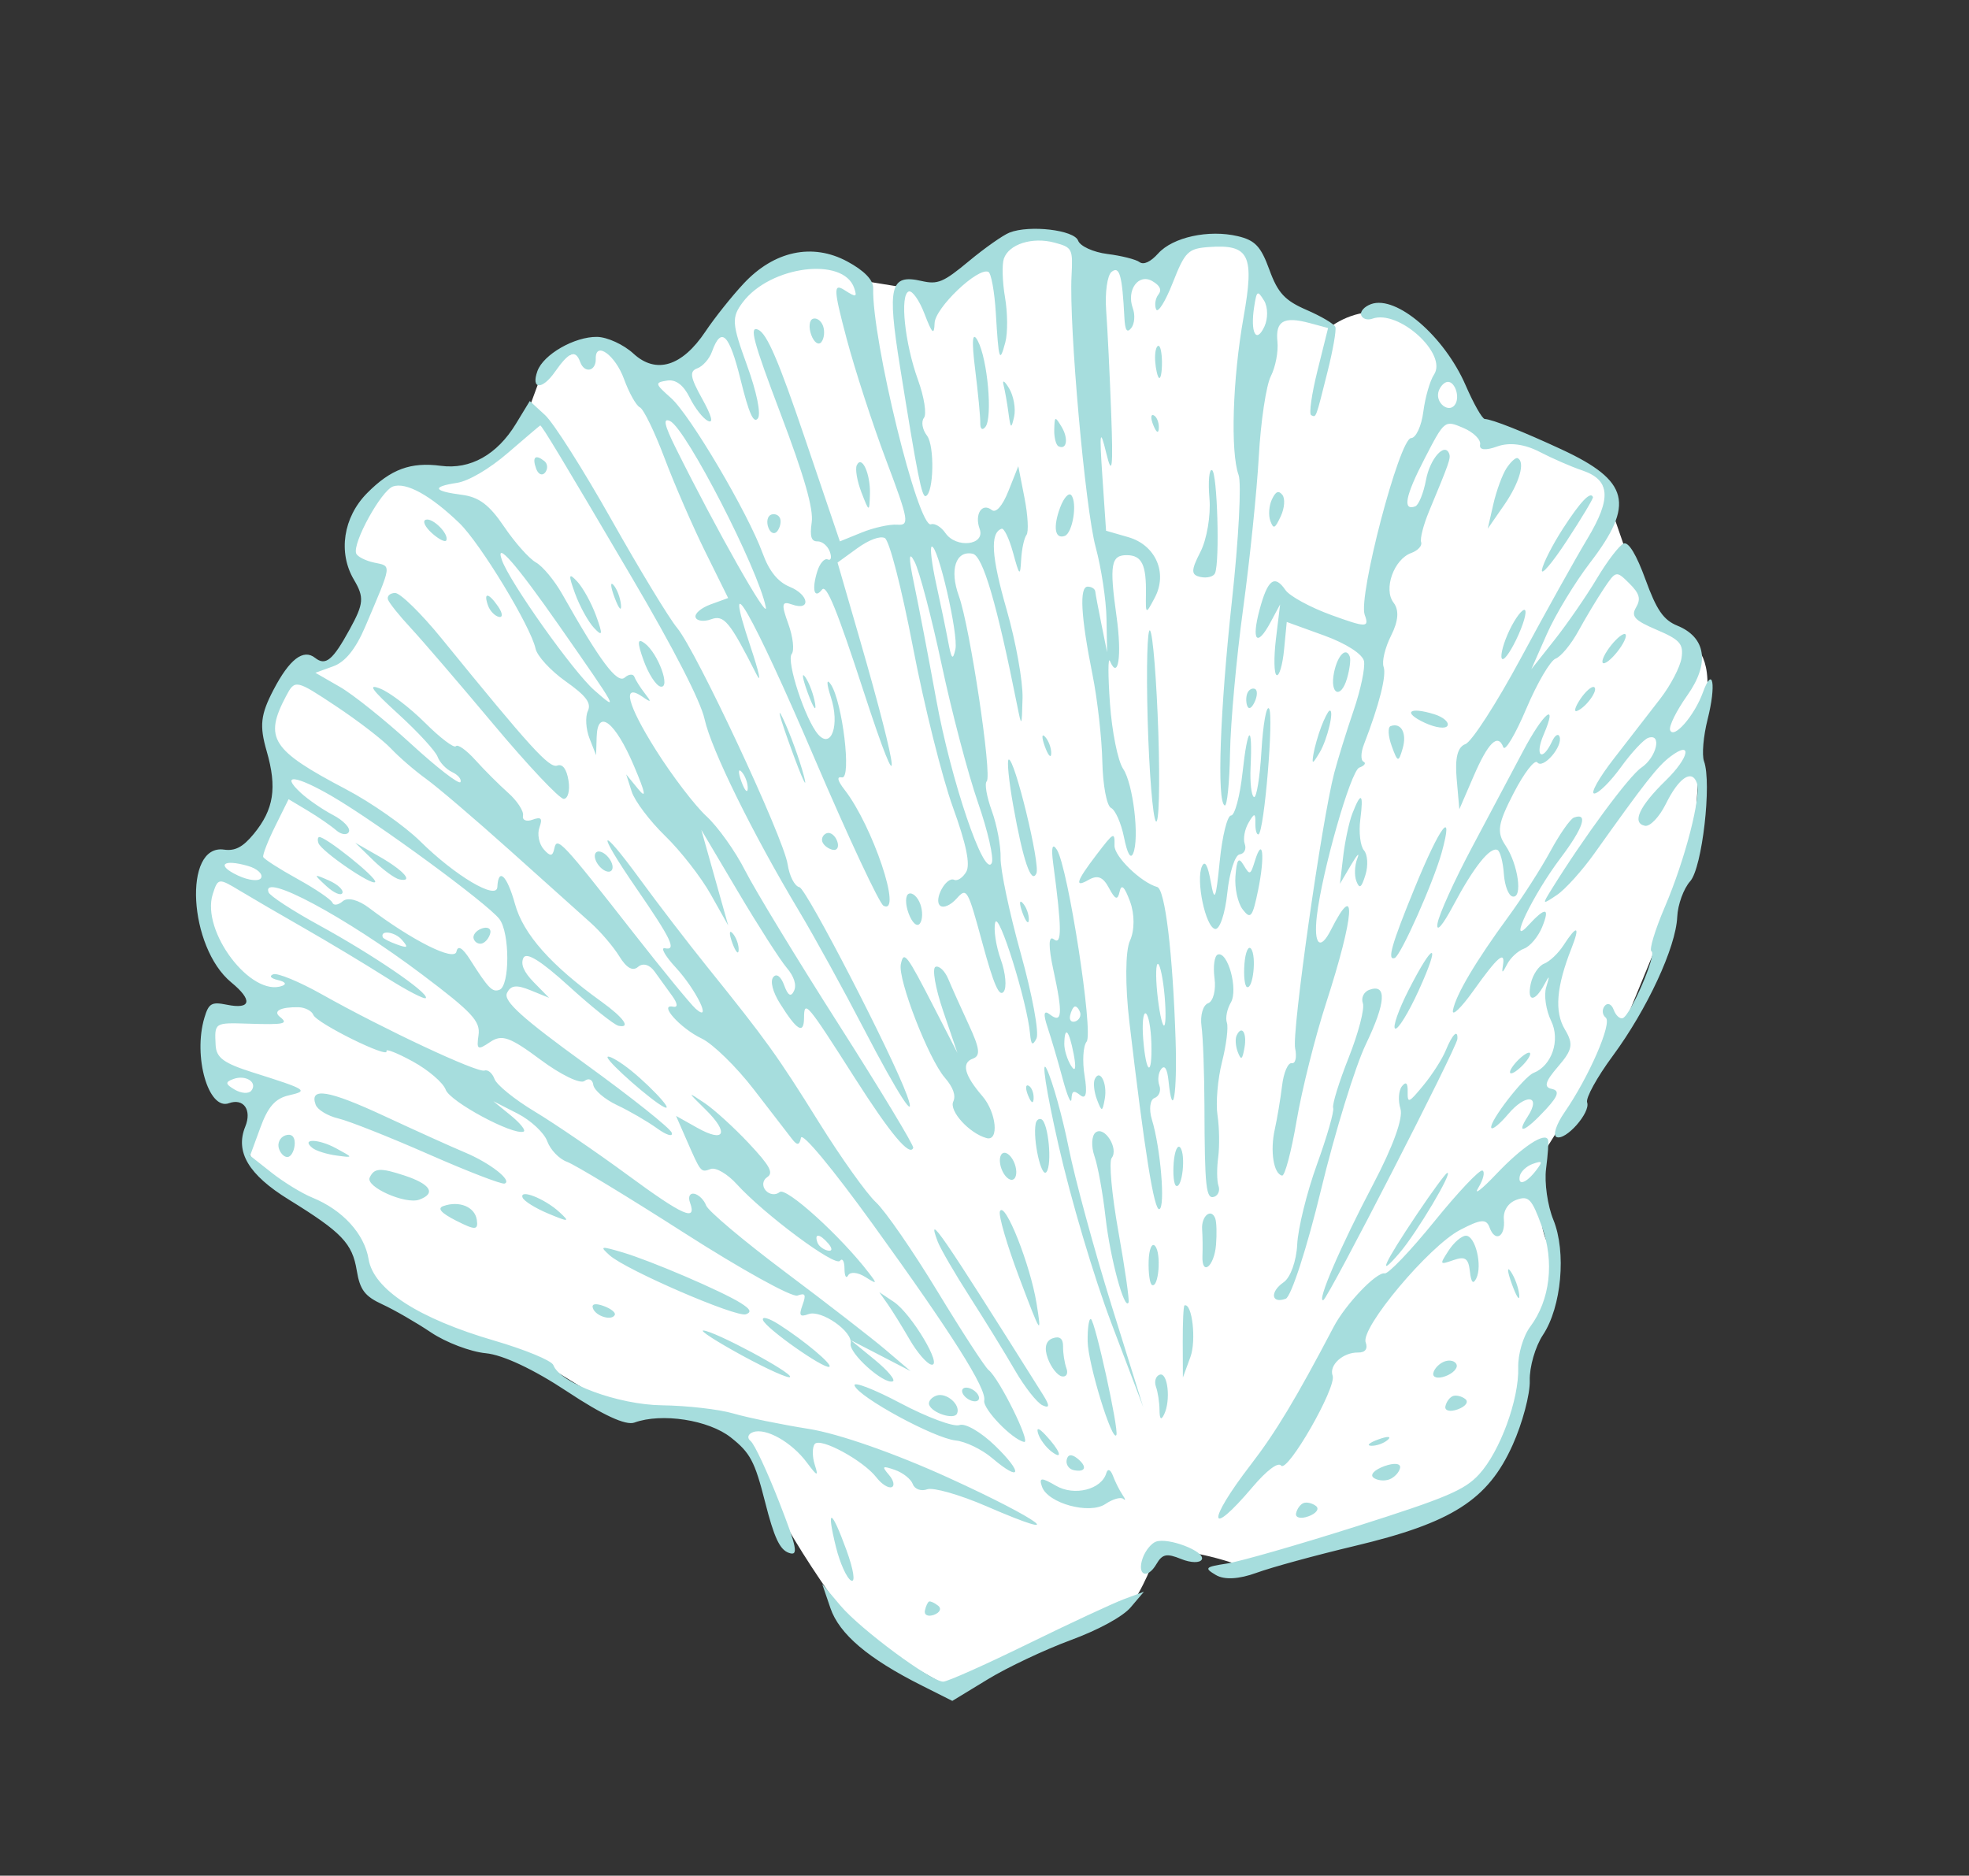 <?xml version="1.0" encoding="UTF-8"?> <svg xmlns="http://www.w3.org/2000/svg" width="190" height="181" viewBox="0 0 190 181" fill="none"><rect x="0" y="0" width="190" height="181" fill="#333333" stroke="none"/><path d="M71.978 139.081C74.383 146.046 80.481 154.624 83.229 158.043L92.02 163.071L95.912 160.72C99.445 159.276 106.812 156.284 108.013 155.87C109.214 155.455 110.686 152.259 111.272 150.713C111.652 148.7 117.125 150.148 119.813 151.123L138.032 145.505C141.652 145.868 144.777 140.712 145.887 138.089C145.696 135.199 148.068 129.161 149.279 126.503C149.834 125.191 150.637 122.069 149.411 120.074C148.184 118.078 148.635 113.286 149.014 111.139L156.618 99.106L163.372 82.663L164.237 69.597C165.626 64.279 163.958 62.302 162.95 61.978L159.004 59.308L157.035 53.605L155.48 49.102L154.34 45.8L149.898 43.638L141.728 40.411C138.22 27.914 131.298 29.341 128.276 31.616L122.923 28.761L120.56 23.865C118.783 23.582 115.189 23.099 115.032 23.422C114.874 23.745 111.102 25.339 109.235 26.095L104.607 25.341C103.363 21.739 98.988 22.69 96.956 23.615C93.536 26.946 89.803 27.877 88.364 27.925L83.736 27.172L83.654 28.88C81.738 22.553 75.546 25.184 72.69 27.29L66.15 35.595L62.133 35.638L57.287 33.28L52.587 35.238L51.026 39.473L51.44 40.674L44.765 45.667L39.64 45.42L35.748 47.772L33.4 53.623L35.627 55.206L35.162 58.726L32.203 63.779L28.694 64.319L26.221 67.861L26.264 71.877L27.508 75.48L25.357 80.926L19.964 83.796L20.246 91.426L25.829 96.89L20.218 98.156L20.697 105.382L24.621 106.043L23.763 110.371L24.489 112.472L26.715 114.055L34.099 118.898L35.757 123.701L41.629 128.057L52.211 131.459L59.895 136.197L67.028 136.422L71.978 139.081Z" fill="white"></path><path fill-rule="evenodd" clip-rule="evenodd" d="M71.759 27.363C70.608 28.596 68.948 30.68 68.068 31.996C65.818 35.363 63.304 36.133 61.123 34.121C60.177 33.249 58.597 32.524 57.613 32.51C55.443 32.478 52.433 34.203 51.858 35.809C51.217 37.597 52.31 37.652 53.543 35.892C54.907 33.946 55.536 33.698 55.984 34.931C56.398 36.07 57.521 35.837 57.488 34.619C57.441 32.867 59.372 34.257 60.217 36.583C60.702 37.915 61.389 39.141 61.745 39.307C62.102 39.473 63.171 41.673 64.121 44.195C65.071 46.717 66.842 50.789 68.056 53.245L70.264 57.709L68.577 58.322C67.649 58.66 66.995 59.224 67.123 59.577C67.251 59.93 67.921 60.014 68.611 59.763C69.867 59.306 70.399 59.95 72.996 65.07C73.51 66.082 73.247 64.87 72.413 62.376C69.558 53.844 72.596 59.153 78.607 73.201C81.863 80.808 84.855 87.2 85.258 87.405C87.114 88.35 84.202 79.684 81.499 76.214C80.807 75.326 80.718 74.909 81.244 75.019C82.199 75.217 81.292 67.685 80.162 66.03C79.742 65.415 79.748 65.97 80.176 67.275C81.051 69.945 80.224 72.342 78.938 70.861C77.702 69.437 75.853 63.796 76.397 63.107C76.671 62.761 76.521 61.448 76.064 60.191C75.375 58.295 75.434 57.976 76.411 58.327C78.284 58.998 78.087 57.392 76.203 56.625C75.066 56.161 74.218 55.112 73.596 53.402C72.179 49.503 66.593 40.038 64.741 38.398C63.187 37.022 63.164 36.92 64.364 36.726C65.204 36.589 65.953 37.15 66.55 38.361C67.049 39.375 67.844 40.391 68.316 40.619C68.874 40.889 68.675 40.136 67.747 38.464C66.599 36.398 66.509 35.827 67.286 35.544C67.817 35.351 68.454 34.63 68.701 33.94C69.597 31.442 70.368 32.203 71.471 36.668C72.267 39.894 72.716 40.901 73.126 40.382C73.457 39.963 73.025 37.841 72.076 35.23C70.618 31.222 70.579 30.635 71.665 29.182C74.304 25.654 81.384 24.74 82.425 27.793C82.73 28.685 82.606 28.713 81.507 28.005C80.402 27.291 80.426 27.893 81.69 32.66C82.489 35.671 84.212 40.969 85.518 44.434C87.701 50.226 87.787 50.725 86.579 50.631C85.856 50.575 84.315 50.914 83.154 51.386L81.044 52.243L77.671 42.297C75.141 34.835 74.018 32.219 73.175 31.824C72.262 31.394 72.663 32.906 75.323 39.923C77.613 45.967 78.513 49.107 78.326 50.407C78.132 51.762 78.281 52.257 78.882 52.241C79.334 52.229 79.87 52.676 80.073 53.235C80.277 53.794 80.186 54.131 79.873 53.985C79.56 53.839 79.105 54.358 78.863 55.139C78.316 56.903 78.568 57.853 79.329 56.891C79.753 56.354 80.79 58.903 83.369 66.822C87.151 78.431 86.868 75.165 82.907 61.492L80.819 54.286L82.712 52.913C83.844 52.093 84.915 51.694 85.377 51.92C85.816 52.136 86.986 56.666 88.103 62.484C89.179 68.087 90.909 75.018 91.948 77.888C93.243 81.463 93.648 83.43 93.236 84.134C92.906 84.698 92.385 85.044 92.08 84.903C91.302 84.539 90.046 86.864 90.73 87.403C91.047 87.654 91.731 87.353 92.307 86.712C93.291 85.613 93.37 85.748 94.798 91.003C95.895 95.037 96.421 96.241 96.849 95.699C97.165 95.299 97.041 93.903 96.573 92.599C96.105 91.294 95.862 89.685 96.034 89.023C96.35 87.81 99.126 96.689 99.399 99.787C99.493 100.846 99.646 100.951 100.017 100.208C100.289 99.666 99.609 95.99 98.507 92.039C97.405 88.089 96.526 83.929 96.555 82.794C96.583 81.659 96.202 79.618 95.708 78.258C95.214 76.899 94.991 75.612 95.213 75.398C95.757 74.873 93.589 60.433 92.527 57.514C91.607 54.986 92.224 53.095 93.858 53.435C94.841 53.639 96.187 58.223 98.15 68.053C98.581 70.213 98.6 70.189 98.671 67.361C98.712 65.747 98.022 61.912 97.138 58.837C95.662 53.703 95.52 51.434 96.648 51.024C96.887 50.937 97.387 51.982 97.759 53.344C98.376 55.605 98.444 55.661 98.538 53.989C98.596 52.981 98.826 51.917 99.05 51.624C99.275 51.332 99.188 49.719 98.859 48.041L98.261 44.989L97.316 47.367C96.74 48.819 96.11 49.538 95.699 49.214C94.755 48.469 94.017 49.624 94.532 51.041C95.105 52.617 92.273 52.952 91.224 51.433C90.816 50.843 90.193 50.465 89.839 50.593C88.605 51.042 84.116 32.715 84.259 27.809C84.282 27.027 83.387 26.106 81.749 25.226C78.391 23.423 74.698 24.213 71.759 27.363ZM49.775 40.91C47.964 43.881 45.378 45.328 42.549 44.952C39.626 44.564 37.705 45.275 35.419 47.59C33.12 49.917 32.603 53.324 34.152 55.942C35.157 57.64 35.105 58.25 33.749 60.722C32.103 63.725 31.422 64.286 30.403 63.481C29.267 62.584 27.93 63.615 26.386 66.577C25.14 68.969 25.023 70.029 25.733 72.486C26.753 76.016 26.425 78.116 24.485 80.474C23.438 81.745 22.687 82.141 21.616 81.988C17.648 81.417 18.193 91.408 22.316 94.8C24.411 96.524 24.233 97.429 21.892 96.955C20.416 96.656 20.139 96.816 19.723 98.216C18.613 101.946 20.113 107.177 22.087 106.46C23.504 105.945 24.322 107.109 23.669 108.712C22.672 111.157 23.983 113.36 27.858 115.754C32.986 118.92 33.991 119.968 34.425 122.601C34.732 124.469 35.201 125.089 36.896 125.87C38.046 126.399 40.161 127.62 41.596 128.582C43.031 129.545 45.405 130.447 46.872 130.585C48.535 130.743 51.499 132.137 54.744 134.288C58.152 136.547 60.385 137.579 61.214 137.278C63.849 136.32 68.376 137.017 70.52 138.711C72.394 140.191 72.829 141.009 73.823 144.926C74.698 148.373 75.238 149.533 76.115 149.848C77.075 150.191 76.921 149.384 75.177 144.918C74.029 141.981 72.793 139.341 72.427 139.053C72.062 138.764 72.169 138.381 72.664 138.201C73.896 137.753 76.393 139.163 77.862 141.137C78.869 142.489 79 142.525 78.622 141.345C78.371 140.561 78.37 139.661 78.618 139.346C79.149 138.675 83.313 140.934 84.582 142.583C85.064 143.209 85.718 143.626 86.036 143.511C86.355 143.395 86.241 142.864 85.785 142.331C85.06 141.481 85.131 141.421 86.359 141.847C87.131 142.115 87.907 142.733 88.083 143.218C88.26 143.705 88.882 143.929 89.465 143.717C90.049 143.505 92.623 144.24 95.186 145.35C103.487 148.947 100.483 146.688 91.543 142.61C86.366 140.249 80.923 138.344 78.048 137.888C75.398 137.467 72.113 136.796 70.748 136.395C69.383 135.995 66.296 135.641 63.887 135.61C59.647 135.555 54.031 133.477 53.395 131.73C53.239 131.301 50.683 130.241 47.716 129.375C40.369 127.231 36.049 124.433 35.567 121.507C35.164 119.061 33.059 116.757 30.136 115.567C29.134 115.159 27.374 114.081 26.224 113.173L24.132 111.521L25.124 108.812C25.862 106.794 26.563 105.999 27.869 105.701C29.816 105.254 29.65 105.148 24.399 103.489C21.587 102.6 20.869 102.074 20.807 100.852C20.696 98.671 20.684 98.679 23.969 98.784C27.448 98.895 27.869 98.805 27.015 98.13C26.305 97.569 27.073 97.166 28.796 97.197C29.432 97.209 30.082 97.544 30.241 97.943C30.557 98.742 37.581 102.214 37.296 101.431C37.199 101.163 38.344 101.617 39.842 102.437C41.339 103.258 42.765 104.483 43.01 105.159C43.429 106.31 49.493 109.574 50.52 109.201C50.778 109.107 50.227 108.408 49.297 107.647L47.605 106.265L49.937 107.455C51.22 108.11 52.513 109.316 52.81 110.136C53.108 110.955 53.965 111.845 54.714 112.114C55.464 112.383 60.56 115.474 66.039 118.983C71.519 122.493 76.426 125.21 76.945 125.021C77.712 124.743 77.805 124.914 77.44 125.931C77.073 126.956 77.178 127.116 78.018 126.811C79.256 126.36 82.324 128.508 82.085 129.658C81.894 130.575 85.282 133.614 86.147 133.3C86.452 133.189 85.666 132.249 84.399 131.211L82.096 129.324L84.983 130.817L87.868 132.311L85.477 130.274C84.162 129.154 79.802 125.774 75.787 122.764C71.772 119.753 68.33 116.856 68.137 116.325C67.944 115.794 67.432 115.287 67 115.197C66.568 115.107 66.378 115.484 66.578 116.034C67.266 117.928 65.955 117.348 60.526 113.359C57.532 111.159 53.51 108.414 51.589 107.258C49.667 106.103 47.926 104.693 47.719 104.124C47.513 103.556 47.075 103.188 46.748 103.307C46.075 103.552 37.039 99.317 31.071 95.96C28.895 94.736 26.779 93.862 26.369 94.017C25.941 94.179 26.13 94.416 26.812 94.572C27.508 94.731 27.689 94.962 27.247 95.129C24.237 96.268 19.379 89.868 20.531 86.278C21.03 84.722 21.095 84.714 23.134 85.946C24.284 86.641 27.082 88.27 29.351 89.567C31.621 90.864 35.155 92.987 37.207 94.287C39.259 95.587 41.01 96.495 41.099 96.305C41.343 95.781 35.962 92.116 30.774 89.275C28.227 87.88 26.04 86.452 25.913 86.103C25.187 84.106 33.351 88.478 40.727 94.037C45.562 97.68 46.369 98.547 46.176 99.889C45.973 101.303 46.087 101.371 47.296 100.554C48.429 99.788 49.196 100.058 52.161 102.264C54.119 103.721 56.001 104.63 56.402 104.312C56.799 103.998 57.179 104.163 57.248 104.68C57.317 105.197 58.351 106.081 59.547 106.646C60.743 107.21 62.475 108.215 63.395 108.879C64.314 109.544 64.957 109.738 64.822 109.31C64.687 108.882 60.948 105.904 56.512 102.691C50.409 98.27 48.561 96.603 48.918 95.837C49.275 95.072 49.828 95.004 51.187 95.558L52.984 96.29L51.535 94.814C50.547 93.807 50.218 93.052 50.503 92.442C50.788 91.832 52.194 92.707 54.921 95.188C57.12 97.189 59.262 98.898 59.68 98.986C60.92 99.243 60.189 98.207 58.04 96.66C53.149 93.138 50.496 90.144 49.695 87.239C48.932 84.478 48.084 83.662 47.992 85.601C47.931 86.894 43.926 84.517 40.551 81.185C39.056 79.708 35.831 77.448 33.383 76.162C26.174 72.371 25.451 71.243 27.612 67.157C28.459 65.557 28.554 65.576 32.394 68.125C34.55 69.555 36.95 71.404 37.729 72.234C38.509 73.063 40.037 74.383 41.125 75.166C42.212 75.95 45.839 79.045 49.184 82.044C52.529 85.044 56.045 88.195 56.996 89.048C57.949 89.9 59.193 91.357 59.763 92.286C60.457 93.416 61.055 93.75 61.576 93.298C62.038 92.897 62.68 93.078 63.161 93.746C63.605 94.363 64.367 95.417 64.854 96.09C65.401 96.844 65.435 97.249 64.943 97.146C63.505 96.847 65.658 99.24 67.701 100.211C68.785 100.727 71.049 102.937 72.733 105.122C74.415 107.307 76.085 109.469 76.441 109.928C76.932 110.559 77.139 110.526 77.291 109.793C77.408 109.23 80.325 112.745 84.252 118.18C91.876 128.731 95.211 134.008 94.975 135.144C94.809 135.942 97.656 138.903 98.821 139.145C99.527 139.292 96.43 133.024 95.392 132.204C95.047 131.931 92.829 128.519 90.463 124.62C88.097 120.721 85.425 116.851 84.524 116.019C83.624 115.187 81.144 111.708 79.013 108.287C75.004 101.854 73.973 100.418 68.252 93.311C66.385 90.993 63.473 87.198 61.78 84.878C57.797 79.422 57.487 80.023 61.372 85.669C64.793 90.64 65.322 91.746 64.163 91.505C63.708 91.411 64.174 92.243 65.198 93.354C67.184 95.509 68.774 98.788 67.135 97.349C66.653 96.925 63.968 93.651 61.169 90.074C54.189 81.152 53.741 80.674 53.489 81.886C53.33 82.655 53.086 82.669 52.46 81.948C52.009 81.428 51.825 80.488 52.05 79.856C52.372 78.962 52.225 78.796 51.383 79.102C50.79 79.317 50.377 79.141 50.467 78.71C50.556 78.278 49.912 77.287 49.034 76.506C48.156 75.726 46.734 74.304 45.873 73.347C45.013 72.39 44.167 71.788 43.993 72.007C43.82 72.226 42.486 71.217 41.028 69.763C39.572 68.31 37.626 66.822 36.705 66.458C35.428 65.952 35.84 66.533 38.446 68.912C40.324 70.626 42.025 72.477 42.224 73.023C42.424 73.57 43.053 74.235 43.622 74.501C44.192 74.766 44.556 75.202 44.432 75.468C44.308 75.734 42.166 74.08 39.673 71.793C37.18 69.506 34.082 67.023 32.787 66.278L30.434 64.923L32.16 64.296C33.327 63.871 34.328 62.625 35.255 60.446C37.856 54.327 37.81 54.652 36.108 54.29C35.263 54.11 34.479 53.711 34.367 53.403C34.002 52.4 36.772 47.363 37.917 46.947C39.174 46.49 41.552 47.8 44.329 50.479C46.347 52.426 51.226 60.467 51.678 62.591C51.83 63.303 53.134 64.721 54.576 65.742C56.568 67.153 57.084 67.843 56.724 68.616C56.462 69.175 56.535 70.362 56.884 71.254L57.52 72.875L57.576 71.097C57.663 68.333 59.367 69.656 61.165 73.886C62.302 76.559 62.409 77.154 61.569 76.126L60.424 74.725L60.956 76.387C61.249 77.301 62.701 79.225 64.182 80.663C65.664 82.1 67.64 84.634 68.574 86.292L70.27 89.308L68.972 84.695L67.675 80.081L71.218 86.058C73.167 89.345 75.275 92.637 75.902 93.373C76.629 94.226 76.889 95.04 76.619 95.618C76.326 96.245 76.032 96.077 75.668 95.076C75.357 94.219 74.926 93.9 74.615 94.293C74.302 94.69 74.563 95.717 75.258 96.826C76.904 99.454 77.573 99.855 77.586 98.224C77.6 96.452 77.837 96.733 82.534 104.101C85.922 109.415 87.794 111.648 88.123 110.766C88.204 110.549 84.971 105.195 80.938 98.87C76.904 92.545 72.835 85.851 71.895 83.996C70.954 82.14 69.274 79.783 68.161 78.758C67.049 77.734 64.853 74.857 63.283 72.365C60.504 67.955 59.985 65.839 62.033 67.26C62.853 67.829 62.891 67.766 62.234 66.925C61.79 66.355 61.333 65.632 61.219 65.319C61.105 65.006 60.682 65.037 60.278 65.388C59.557 66.014 57.9 63.8 54.263 57.35C53.515 56.024 52.37 54.642 51.72 54.279C51.069 53.916 49.686 52.363 48.647 50.826C47.217 48.712 46.224 47.964 44.568 47.749C41.805 47.392 41.628 46.972 44.081 46.598C45.218 46.426 47.221 45.248 49.02 43.696C50.684 42.26 52.083 41.072 52.127 41.056C52.263 41.006 54.343 44.458 60.99 55.763C65.028 62.63 67.611 67.663 67.992 69.409C68.63 72.324 72.616 80.421 77.102 87.914C78.576 90.375 81.41 95.528 83.402 99.365C86.652 105.624 88.56 108.556 87.517 105.687C86.089 101.76 77.818 85.754 77.144 85.615C76.679 85.518 76.177 84.544 76.004 83.403C75.609 80.817 67.193 62.817 65.337 60.59C64.569 59.67 61.725 54.983 59.016 50.173C56.307 45.365 53.422 40.816 52.606 40.064L51.121 38.699L49.775 40.91ZM93.493 25.201C91.028 27.248 90.496 27.471 88.928 27.115C85.886 26.423 85.595 27.592 86.856 35.447C88.538 45.933 88.953 48.01 89.332 47.871C90.106 47.59 90.2 43.014 89.452 42.041C89.004 41.459 88.87 40.687 89.154 40.327C89.439 39.966 89.182 38.316 88.582 36.66C87.304 33.132 86.814 28.446 87.69 28.128C88.026 28.005 88.713 28.982 89.216 30.297C89.951 32.216 90.143 32.389 90.186 31.175C90.24 29.698 94.37 25.765 95.375 26.235C95.646 26.361 95.969 28.154 96.093 30.218C96.37 34.825 96.456 35.093 97.008 33.037C97.249 32.141 97.237 30.193 96.982 28.708C96.727 27.223 96.674 25.543 96.864 24.974C97.336 23.561 99.606 22.837 101.757 23.414C103.474 23.875 103.535 23.994 103.398 26.632C103.148 31.477 104.714 49.055 105.73 52.808C106.272 54.809 106.741 57.907 106.772 59.694L106.83 62.942L106.283 60.235C105.981 58.746 105.714 57.324 105.688 57.073C105.662 56.823 105.335 56.615 104.963 56.61C104.135 56.6 104.291 59.47 105.424 65.116C105.895 67.459 106.32 71.227 106.37 73.49C106.42 75.774 106.794 77.765 107.21 77.963C107.623 78.16 108.184 79.427 108.457 80.779C108.776 82.362 109.089 82.93 109.336 82.372C109.975 80.931 109.352 75.632 108.375 74.187C107.871 73.441 107.3 70.612 107.107 67.9C106.913 65.188 106.914 63.339 107.107 63.792C107.914 65.688 108.27 63.248 107.738 59.461C107.038 54.476 107.201 53.545 108.768 53.573C110.184 53.598 110.621 54.502 110.579 57.32C110.55 59.324 110.557 59.326 111.433 57.67C112.694 55.287 111.516 52.597 108.879 51.836L106.73 51.216L106.374 45.966C106.081 41.648 106.147 41.25 106.748 43.72C107.315 46.052 107.422 45.199 107.226 39.914C107.088 36.169 106.869 31.693 106.741 29.969C106.612 28.244 106.848 26.563 107.264 26.233C108.031 25.625 108.29 26.555 108.5 30.665C108.562 31.884 108.755 32.17 109.163 31.652C109.48 31.252 109.549 30.399 109.315 29.756C108.671 27.985 109.855 26.343 111.207 27.134C111.95 27.569 112.131 27.981 111.775 28.431C111.488 28.794 111.39 29.431 111.558 29.846C111.725 30.261 112.447 29.113 113.162 27.296C114.357 24.258 114.643 23.978 116.702 23.835C120.552 23.568 121.064 24.622 119.998 30.611C118.939 36.557 118.717 43.631 119.521 45.842C119.808 46.631 119.524 52.034 118.889 57.849C117.722 68.549 117.406 77.367 118.178 77.727C118.41 77.835 118.642 75.536 118.693 72.619C118.744 69.701 119.313 63.453 119.957 58.733C120.601 54.014 121.282 47.397 121.47 44.029C121.658 40.661 122.18 37.185 122.629 36.305C123.078 35.425 123.366 33.925 123.267 32.973C123.061 30.972 123.87 30.503 126.373 31.175L128.155 31.654L127.132 35.763C126.57 38.022 126.295 39.958 126.522 40.064C127.015 40.294 126.943 40.488 128.112 35.824C128.627 33.766 128.963 31.845 128.857 31.555C128.751 31.264 127.502 30.524 126.08 29.909C123.986 29.005 123.303 28.267 122.491 26.033C121.67 23.775 121.115 23.186 119.437 22.79C116.637 22.131 113.168 22.886 111.756 24.461C111.028 25.272 110.35 25.587 109.962 25.293C109.618 25.033 108.224 24.68 106.863 24.51C105.502 24.339 104.229 23.759 104.033 23.22C103.66 22.192 99.356 21.686 97.417 22.443C96.794 22.685 95.028 23.927 93.493 25.201ZM78.281 32.317C78.545 33.043 78.986 33.355 79.259 33.008C79.533 32.662 79.606 31.963 79.421 31.454C79.236 30.945 78.796 30.634 78.443 30.762C78.09 30.891 78.017 31.59 78.281 32.317ZM51.739 45.234C51.939 45.784 52.33 45.947 52.608 45.595C52.886 45.242 52.85 44.746 52.527 44.492C51.654 43.801 51.329 44.107 51.739 45.234ZM65.206 43.231C69.155 51.182 74.197 60.088 73.896 58.582C73.156 54.881 66.192 41.347 64.658 40.631C63.951 40.301 64.098 41.001 65.206 43.231ZM41.682 51.452C42.344 52.045 42.966 52.356 43.066 52.143C43.351 51.531 41.735 49.918 41.075 50.157C40.747 50.277 41.021 50.859 41.682 51.452ZM94.093 35.607C94.378 37.901 94.603 40.243 94.593 40.812C94.582 41.407 94.792 41.569 95.088 41.195C95.799 40.295 95.301 34.667 94.353 32.895C93.831 31.917 93.745 32.81 94.093 35.607ZM37.443 57.867C37.566 58.206 38.548 59.429 39.624 60.585C40.701 61.741 44.3 65.932 47.621 69.898C50.943 73.865 53.993 77.101 54.4 77.09C54.806 77.079 55.013 76.286 54.858 75.326C54.677 74.204 54.289 73.687 53.769 73.876C53.005 74.153 51.198 72.167 42.628 61.632C40.639 59.188 38.609 57.202 38.115 57.219C37.622 57.236 37.319 57.528 37.443 57.867ZM48.423 54.025C49.158 56.149 55.301 64.81 57.345 66.605C59.76 68.725 59.686 68.59 53.953 60.369C49.843 54.477 47.749 52.074 48.423 54.025ZM96.837 37.152C96.976 37.701 97.193 38.93 97.318 39.883C97.514 41.382 97.587 41.427 97.858 40.211C98.03 39.438 97.813 38.209 97.377 37.48C96.941 36.752 96.697 36.604 96.837 37.152ZM121.025 29.583C120.632 32.091 121.21 33.226 122.01 31.512C122.369 30.745 122.354 29.618 121.976 29.008C121.343 27.986 121.27 28.031 121.025 29.583ZM111.459 34.408C111.448 35.061 111.579 35.926 111.751 36.331C111.923 36.735 112.09 36.273 112.121 35.305C112.151 34.337 112.02 33.472 111.828 33.383C111.637 33.293 111.47 33.755 111.459 34.408ZM47.102 58.458C47.287 58.967 47.758 59.449 48.15 59.53C48.542 59.612 48.502 59.156 48.06 58.516C47.123 57.16 46.619 57.13 47.102 58.458ZM82.674 44.9C82.506 45.263 82.711 46.443 83.129 47.524C83.871 49.444 83.89 49.448 83.945 47.696C84.007 45.725 83.156 43.855 82.674 44.9ZM55.489 57.268C55.938 58.503 56.763 60.001 57.323 60.597C58.148 61.475 58.186 61.254 57.525 59.434C57.075 58.199 56.251 56.701 55.69 56.105C54.866 55.227 54.828 55.448 55.489 57.268ZM74.138 50.895C74.338 51.445 74.725 51.612 74.999 51.266C75.272 50.919 75.398 50.364 75.277 50.032C75.156 49.7 74.769 49.533 74.416 49.662C74.063 49.79 73.938 50.345 74.138 50.895ZM59.315 57.693C59.713 58.747 59.986 59.051 59.922 58.367C59.858 57.684 59.532 56.821 59.199 56.451C58.865 56.08 58.918 56.639 59.315 57.693ZM101.73 41.471C101.71 42.234 101.901 42.956 102.152 43.074C102.951 43.446 103.116 42.299 102.428 41.17C101.798 40.135 101.764 40.15 101.73 41.471ZM131.35 30.419C131.478 30.771 131.962 30.922 132.424 30.754C134.954 29.835 139.713 34.151 138.374 36.151C137.988 36.729 137.525 38.338 137.345 39.727C137.166 41.116 136.634 42.263 136.164 42.276C135.042 42.306 131.041 57.548 131.688 59.327C132.142 60.577 131.858 60.58 128.487 59.358C126.453 58.621 124.453 57.533 124.044 56.942C122.986 55.408 122.326 55.909 121.542 58.838C120.735 61.856 121.288 62.49 122.599 60.051L123.525 58.326L123.126 61.629C122.906 63.446 122.935 65.029 123.188 65.147C123.441 65.266 123.765 64.16 123.907 62.691L124.165 60.019L127.776 61.327C129.886 62.091 131.484 63.118 131.62 63.797C131.747 64.435 131.295 66.583 130.615 68.569C129.935 70.556 129.095 73.264 128.748 74.589C127.544 79.189 124.645 99.594 124.973 101.152C125.155 102.015 125.009 102.664 124.648 102.596C124.287 102.527 123.868 103.497 123.717 104.75C123.567 106.004 123.247 107.918 123.007 109.004C122.548 111.084 122.897 113.274 123.714 113.444C123.981 113.5 124.613 111.114 125.118 108.142C125.624 105.171 126.901 100.073 127.957 96.814C130.712 88.306 130.953 84.741 128.435 89.722C127.389 91.793 126.751 91.182 127.068 88.41C127.561 84.112 130.342 74.373 131.163 74.075C131.67 73.89 131.854 73.633 131.574 73.502C131.293 73.371 131.308 72.629 131.607 71.855C133.096 67.998 133.812 65.172 133.511 64.343C133.328 63.838 133.655 62.481 134.238 61.327C134.944 59.929 135.023 58.871 134.473 58.157C133.474 56.859 134.497 53.974 136.172 53.366C136.823 53.129 137.255 52.659 137.133 52.322C137.01 51.986 137.359 50.633 137.907 49.317C139.834 44.692 139.999 44.221 139.845 43.797C139.424 42.636 137.99 44.241 137.604 46.307C137.363 47.593 136.894 48.744 136.561 48.865C135.317 49.318 135.605 47.856 137.473 44.246C139.394 40.533 139.401 40.528 141.198 41.291C142.189 41.711 142.92 42.435 142.823 42.901C142.714 43.429 143.331 43.498 144.467 43.086C145.631 42.662 147.104 42.847 148.553 43.598C149.8 44.243 151.635 45.044 152.631 45.377C155.394 46.301 155.538 48.052 153.175 51.989C151.993 53.958 149.11 59.132 146.769 63.486C144.427 67.84 142.014 71.583 141.407 71.804C140.652 72.078 140.384 73.137 140.561 75.148L140.82 78.091L142.19 74.919C143.605 71.641 144.54 70.727 145.065 72.109C145.231 72.548 146.226 70.878 147.277 68.398C148.327 65.919 149.603 63.739 150.113 63.554C150.621 63.369 151.608 62.174 152.305 60.899C153.003 59.623 154.107 57.782 154.76 56.807C155.934 55.054 155.962 55.048 157.219 56.294C158.212 57.279 158.355 57.788 157.874 58.611C157.366 59.48 157.718 59.862 159.874 60.781C162.094 61.726 162.458 62.136 162.265 63.473C162.141 64.341 161.215 66.12 160.208 67.425C159.202 68.731 157.191 71.328 155.739 73.197C154.287 75.065 153.435 76.585 153.845 76.574C154.255 76.563 155.412 75.416 156.416 74.025C157.421 72.633 158.6 71.366 159.036 71.207C160.4 70.711 159.866 73.074 158.388 74.073C157.19 74.884 152.831 80.792 149.689 85.866C148.798 87.306 148.812 87.319 150.234 86.366C151.037 85.827 152.668 84.019 153.859 82.347C158.736 75.496 159.958 73.937 161.181 73.012C163.348 71.374 163.019 73.092 160.741 75.312C158.179 77.807 157.437 79.42 158.728 79.688C159.216 79.79 160.128 78.833 160.754 77.563C161.989 75.061 163.248 74.202 163.732 75.533C164.192 76.798 162.619 82.916 160.655 87.506C159.694 89.752 159.112 91.685 159.361 91.801C159.894 92.05 157.349 97.973 156.591 98.249C156.307 98.352 155.911 97.986 155.711 97.436C155.511 96.886 155.12 96.724 154.842 97.076C154.564 97.428 154.61 97.932 154.945 98.197C155.596 98.711 153.319 103.942 150.962 107.35C150.177 108.484 149.829 109.551 150.19 109.72C151.056 110.123 153.507 107.36 153.151 106.381C152.998 105.961 154.108 103.946 155.616 101.904C158.936 97.406 161.715 91.42 161.845 88.487C161.897 87.299 162.461 85.747 163.098 85.037C164.252 83.748 165.194 75.558 164.43 73.456C164.211 72.854 164.367 71.035 164.777 69.415C165.623 66.064 165.289 64.151 164.323 66.817C163.511 69.059 161.494 71.377 161.159 70.454C161.025 70.085 161.772 68.577 162.818 67.101C165.001 64.025 164.64 61.511 161.854 60.375C160.519 59.831 159.852 58.866 158.785 55.93C157.915 53.537 157.156 52.276 156.686 52.447C156.281 52.594 155.116 54.111 154.097 55.817C153.078 57.524 151.236 60.194 150.004 61.752L147.765 64.583L149.264 61.185C150.088 59.316 151.96 56.227 153.422 54.319C157.778 48.638 157.22 46.405 150.684 43.368C146.962 41.639 144.003 40.467 143.273 40.432C143.03 40.421 142.202 38.964 141.434 37.194C139.368 32.434 134.741 28.459 132.301 29.346C131.649 29.583 131.222 30.066 131.35 30.419ZM111.294 41.038C111.597 41.775 111.804 41.871 111.823 41.286C111.84 40.755 111.616 40.209 111.325 40.074C111.035 39.938 111.021 40.372 111.294 41.038ZM62.102 63.721C62.57 65.025 63.307 66.166 63.739 66.256C64.753 66.466 63.516 63.065 62.223 62.085C61.498 61.536 61.468 61.953 62.102 63.721ZM88.19 56.278C88.62 58.319 89.587 63.362 90.338 67.484C91.769 75.34 94.984 84.808 95.7 83.276C95.92 82.806 95.321 80.179 94.369 77.44C93.418 74.701 91.843 68.721 90.87 64.153C89.897 59.584 88.719 55.108 88.254 54.207C87.684 53.101 87.663 53.777 88.19 56.278ZM102.305 48.959C101.595 50.85 101.787 52.062 102.742 51.715C103.503 51.438 103.976 48.542 103.381 47.793C103.144 47.492 102.659 48.017 102.305 48.959ZM29.03 76.512C29.728 77.157 31.125 78.119 32.136 78.649C33.146 79.179 33.835 79.907 33.668 80.266C33.5 80.624 32.942 80.554 32.426 80.11C31.911 79.665 30.67 78.811 29.668 78.212L27.848 77.123L26.557 79.726C25.847 81.157 25.327 82.494 25.401 82.697C25.475 82.9 26.958 83.852 28.699 84.813C30.439 85.774 31.958 86.806 32.075 87.106C32.191 87.406 32.641 87.344 33.074 86.968C33.541 86.563 34.569 86.822 35.604 87.605C39.78 90.767 43.843 92.801 44.044 91.832C44.178 91.187 44.626 91.447 45.354 92.591C47.134 95.391 47.501 95.769 48.191 95.518C49.208 95.148 49.206 90.006 48.187 88.682C47.041 87.191 36.412 79.389 32.076 76.858C28.553 74.801 26.986 74.623 29.03 76.512ZM90.334 56.327C90.752 58.228 91.273 60.736 91.49 61.9C91.814 63.625 91.943 63.764 92.192 62.652C92.506 61.246 90.492 52.535 89.903 52.749C89.721 52.816 89.915 54.425 90.334 56.327ZM116.707 48.099C116.847 49.731 116.456 52.051 115.837 53.254C114.911 55.056 114.914 55.484 115.854 55.68C116.482 55.81 117.109 55.644 117.247 55.311C117.715 54.18 117.465 45.604 116.957 45.367C116.68 45.237 116.567 46.467 116.707 48.099ZM138.786 37.886C138.571 38.923 139.775 39.845 140.366 39.096C140.971 38.332 140.334 36.597 139.554 36.88C139.221 37.001 138.876 37.454 138.786 37.886ZM22.965 84.488C24.02 84.981 25.027 85.079 25.202 84.705C25.376 84.332 24.81 83.82 23.943 83.568C21.496 82.857 20.824 83.489 22.965 84.488ZM30.726 81.357C31.02 82.166 35.988 85.567 36.203 85.106C36.394 84.698 31.265 80.603 30.782 80.779C30.652 80.826 30.627 81.086 30.726 81.357ZM122.731 48.2C122.452 48.795 122.383 49.719 122.578 50.254C122.884 51.095 123.02 51.035 123.591 49.812C123.954 49.034 124.023 48.109 123.744 47.757C123.377 47.295 123.095 47.417 122.731 48.2ZM77.959 66.899C78.479 68.308 78.793 68.762 78.656 67.908C78.519 67.054 78.094 65.901 77.71 65.346C77.327 64.79 77.439 65.49 77.959 66.899ZM36.01 83.01C36.962 83.936 38.097 84.769 38.532 84.86C39.978 85.16 38.972 84.006 36.609 82.656L34.279 81.324L36.01 83.01ZM76.329 72.213C77.419 75.213 77.976 76.4 77.566 74.851C77.156 73.302 76.264 70.847 75.583 69.397C74.903 67.946 75.238 69.213 76.329 72.213ZM31.476 85.492C32.199 86.162 32.902 86.472 33.038 86.178C33.176 85.885 32.585 85.336 31.725 84.959C30.232 84.303 30.221 84.326 31.476 85.492ZM145.376 45.176C144.971 45.789 144.397 47.356 144.1 48.656L143.56 51.019L145.147 48.73C146.624 46.597 147.205 44.569 146.442 44.212C146.261 44.127 145.782 44.561 145.376 45.176ZM71.539 75.407C71.86 76.289 72.137 76.598 72.154 76.092C72.172 75.586 71.91 74.864 71.571 74.487C71.233 74.111 71.219 74.525 71.539 75.407ZM110.743 69.414C110.883 74.464 111.24 78.894 111.537 79.259C111.834 79.624 111.94 75.77 111.773 70.695C111.605 65.619 111.248 61.189 110.979 60.85C110.71 60.51 110.604 64.365 110.743 69.414ZM57.468 82.979C57.661 83.508 58.172 84.015 58.604 84.105C59.036 84.195 59.232 83.835 59.04 83.306C58.847 82.776 58.336 82.27 57.904 82.18C57.472 82.09 57.276 82.45 57.468 82.979ZM36.934 90.441C36.982 90.573 37.594 90.888 38.294 91.138C39.357 91.52 39.437 91.446 38.778 90.688C38.106 89.914 36.672 89.721 36.934 90.441ZM150.828 50.994C149.809 52.568 148.892 54.368 148.79 54.992C148.689 55.615 149.774 54.343 151.201 52.165C152.629 49.986 153.76 48.1 153.714 47.974C153.493 47.366 152.514 48.389 150.828 50.994ZM45.712 90.607C45.84 90.96 46.216 91.15 46.549 91.029C46.881 90.909 47.226 90.456 47.316 90.024C47.406 89.592 47.029 89.402 46.479 89.602C45.929 89.802 45.583 90.254 45.712 90.607ZM100.822 72.027C101.143 72.909 101.42 73.218 101.437 72.712C101.455 72.206 101.193 71.484 100.854 71.108C100.516 70.731 100.502 71.145 100.822 72.027ZM97.772 77.736C98.719 83.051 99.518 85.386 100.009 84.273C100.398 83.393 97.887 73.094 97.333 73.296C97.151 73.362 97.349 75.36 97.772 77.736ZM79.357 81.24C79.477 81.573 79.93 81.917 80.362 82.007C80.794 82.097 80.984 81.72 80.784 81.17C80.584 80.62 80.132 80.275 79.779 80.403C79.426 80.531 79.236 80.908 79.357 81.24ZM120.38 66.855C120.23 67.176 120.215 67.737 120.348 68.102C120.494 68.504 120.779 68.357 121.072 67.73C121.338 67.16 121.352 66.599 121.104 66.483C120.855 66.367 120.529 66.534 120.38 66.855ZM128.737 64.856C128.282 66.995 129.382 67.531 129.983 65.464C130.235 64.598 130.355 63.656 130.252 63.37C129.9 62.402 129.09 63.197 128.737 64.856ZM22.661 105.154C23.288 105.521 24.003 105.565 24.25 105.252C24.885 104.448 23.721 103.686 22.524 104.122C21.707 104.418 21.733 104.611 22.661 105.154ZM121.725 72.461C121.575 75.025 121.248 77.029 121 76.913C120.753 76.797 120.607 75.498 120.676 74.026C120.88 69.704 120.394 70.023 119.901 74.536C119.651 76.825 119.152 78.696 118.792 78.695C118.433 78.693 117.942 80.67 117.701 83.087C117.327 86.836 117.2 87.13 116.834 85.095C116.546 83.489 116.27 82.995 115.991 83.585C115.369 84.897 116.316 89.452 117.25 89.645C117.689 89.737 118.218 88.181 118.426 86.187C118.632 84.194 119.17 82.512 119.619 82.448C120.068 82.385 120.291 81.935 120.115 81.448C119.938 80.963 120.1 80.04 120.476 79.398C121.046 78.423 121.155 78.429 121.137 79.433C121.125 80.093 121.261 80.58 121.439 80.515C121.989 80.315 122.937 68.981 122.454 68.371C122.204 68.056 121.876 69.896 121.725 72.461ZM145.464 61.245C144.957 62.427 144.736 63.484 144.973 63.596C145.211 63.706 145.919 62.633 146.546 61.211C147.173 59.788 147.394 58.73 147.036 58.86C146.679 58.99 145.971 60.063 145.464 61.245ZM70.662 90.982C70.983 91.864 71.26 92.172 71.278 91.666C71.296 91.16 71.033 90.439 70.694 90.062C70.356 89.686 70.342 90.099 70.662 90.982ZM127.488 70.143C127.183 70.953 126.846 72.139 126.74 72.776C126.573 73.787 126.65 73.767 127.339 72.618C128.097 71.353 128.793 68.398 128.288 68.581C128.154 68.63 127.795 69.333 127.488 70.143ZM30.458 106.602C30.636 107.091 31.621 107.689 32.648 107.93C33.675 108.173 37.589 109.724 41.348 111.378C45.105 113.031 48.408 114.307 48.688 114.213C49.486 113.943 47.282 112.218 44.829 111.194C43.603 110.682 40.136 109.116 37.123 107.714C31.702 105.191 29.832 104.879 30.458 106.602ZM87.666 88.112C88.005 89.044 88.479 89.482 88.761 89.125C89.034 88.778 89.055 87.935 88.806 87.249C88.557 86.564 88.064 86.109 87.711 86.237C87.358 86.365 87.338 87.21 87.666 88.112ZM101.632 83.356C102.469 89.63 102.48 91.268 101.679 90.635C101.169 90.231 101.157 91.351 101.649 93.609C102.575 97.858 102.5 98.813 101.314 97.897C100.713 97.433 100.646 97.825 101.096 99.17C101.453 100.239 102.104 102.454 102.541 104.094C102.977 105.733 103.36 106.62 103.39 106.064C103.434 105.247 103.6 105.177 104.26 105.697C104.797 106.122 104.933 105.478 104.658 103.809C104.428 102.416 104.516 100.935 104.854 100.518C105.535 99.677 103.062 83.693 101.988 82.003C101.544 81.303 101.421 81.774 101.632 83.356ZM137.472 69.743C138.528 70.236 139.522 70.362 139.68 70.023C139.838 69.683 139.258 69.187 138.391 68.92C135.958 68.17 135.322 68.739 137.472 69.743ZM155.071 62.818C154.575 63.585 154.477 64.111 154.855 63.986C155.233 63.862 155.948 63.132 156.445 62.365C156.941 61.597 157.039 61.072 156.661 61.197C156.284 61.321 155.568 62.051 155.071 62.818ZM134.291 71.985C134.874 73.587 134.95 73.603 135.352 72.219C135.779 70.749 135.21 69.698 134.188 70.069C133.9 70.174 133.946 71.036 134.291 71.985ZM26.927 110.876C27.119 111.405 27.534 111.744 27.849 111.63C28.165 111.515 28.431 110.928 28.442 110.325C28.454 109.656 28.093 109.362 27.519 109.57C27.001 109.759 26.734 110.346 26.927 110.876ZM105.784 82.511C103.857 85.035 103.646 85.706 105.029 84.915C105.917 84.407 106.436 84.61 107.013 85.695C107.614 86.824 107.851 86.905 108.038 86.049C108.212 85.26 108.507 85.543 109.051 87.016C109.497 88.224 109.49 89.801 109.036 90.774C108.587 91.736 108.563 95.077 108.978 98.605C110.456 111.17 111.369 116.867 111.875 116.683C112.464 116.469 111.989 110.766 111.155 108.045C110.852 107.056 110.966 106.116 111.406 105.956C111.848 105.796 112.057 105.249 111.872 104.74C111.687 104.231 111.769 103.521 112.054 103.16C112.389 102.735 112.637 103.141 112.758 104.314C113.161 108.22 113.61 105.578 113.438 100.314C113.166 91.955 112.425 85.806 111.664 85.594C110.109 85.16 107.526 82.662 107.545 81.608C107.57 80.232 107.496 80.269 105.784 82.511ZM30.161 110.786C30.505 111.058 31.541 111.382 32.464 111.507C34.129 111.732 34.128 111.727 32.417 110.802C30.691 109.868 28.983 109.856 30.161 110.786ZM152.488 67.472C151.986 68.221 151.845 68.731 152.175 68.605C153.057 68.268 154.297 66.527 153.815 66.302C153.589 66.196 152.991 66.722 152.488 67.472ZM98.662 88.068C98.983 88.951 99.26 89.259 99.277 88.753C99.295 88.247 99.033 87.525 98.694 87.149C98.356 86.772 98.341 87.186 98.662 88.068ZM58.628 102.054C58.795 102.644 62.912 106.254 64.063 106.82C65.283 107.42 62.117 104.121 60.149 102.741C59.239 102.102 58.554 101.793 58.628 102.054ZM146.944 72.533C145.973 74.375 143.774 78.517 142.058 81.738C140.342 84.959 138.836 88.285 138.712 89.129C138.578 90.037 139.205 89.314 140.244 87.361C142.206 83.673 143.787 81.689 144.497 82.02C144.757 82.142 145.034 83.17 145.113 84.304C145.195 85.476 145.561 86.43 145.961 86.513C146.961 86.721 146.495 83.392 145.27 81.58C144.405 80.301 144.533 79.492 146.065 76.526C147.067 74.584 148.093 73.254 148.345 73.571C148.895 74.264 150.832 72.023 150.492 71.087C150.369 70.749 150.048 70.944 149.778 71.521C148.815 73.585 148.056 72.983 148.962 70.874C150.378 67.574 148.934 68.763 146.944 72.533ZM86.925 93.055C86.624 94.501 89.6 102.176 91.165 103.988C91.982 104.935 92.259 105.714 91.986 106.3C91.564 107.202 93.528 109.361 95.19 109.823C96.432 110.169 96.153 107.347 94.789 105.767C93.055 103.756 92.751 102.567 93.871 102.16C94.637 101.881 94.553 101.188 93.469 98.855C92.715 97.231 91.832 95.264 91.508 94.483C91.184 93.701 90.63 93.167 90.277 93.296C89.924 93.424 90.255 95.347 91.012 97.569L92.389 101.609L90.188 97.324C87.468 92.029 87.209 91.689 86.925 93.055ZM130.501 78.493C130.184 79.307 129.784 81.169 129.613 82.629L129.301 85.285L130.373 83.462C130.962 82.459 131.233 82.181 130.974 82.844C130.716 83.506 130.675 84.493 130.886 85.036C131.187 85.813 131.374 85.68 131.764 84.411C132.037 83.523 131.971 82.464 131.617 82.057C131.263 81.649 131.104 80.309 131.263 79.078C131.592 76.532 131.339 76.338 130.501 78.493ZM35.673 113.636C35.254 114.531 39.117 116.251 40.454 115.766C42.108 115.164 41.557 114.269 39.019 113.434C36.692 112.668 36.107 112.703 35.673 113.636ZM119.216 84.537C119.124 85.691 119.44 87.144 119.918 87.765C120.683 88.758 120.862 88.529 121.408 85.869C122.077 82.61 121.858 80.603 121.1 83.052C120.665 84.46 120.605 84.485 120.01 83.491C119.519 82.669 119.345 82.9 119.216 84.537ZM68.076 107.064C70.386 109.333 69.945 110.325 67.289 108.835L65.236 107.683L66.226 109.947C67.646 113.194 67.615 113.157 68.585 112.804C69.072 112.628 70.195 113.281 71.082 114.258C73.737 117.18 80.576 122.267 81.047 121.671C81.287 121.366 81.487 121.704 81.49 122.423C81.492 123.142 81.651 123.433 81.843 123.071C82.035 122.707 82.764 122.769 83.464 123.208C84.639 123.946 84.67 123.92 83.868 122.868C81.17 119.329 75.848 114.499 75.233 115.033C74.854 115.362 74.247 115.29 73.884 114.874C73.522 114.456 73.587 113.881 74.031 113.595C74.668 113.183 74.298 112.502 72.256 110.324C70.838 108.811 68.911 107.06 67.975 106.432C66.31 105.316 66.312 105.329 68.076 107.064ZM136.53 85.638C134.28 91.13 133.824 92.722 134.582 92.447C135.164 92.235 138.338 85.103 139.128 82.232C140.316 77.908 138.979 79.662 136.53 85.638ZM44.028 117.799C45.871 118.734 46.161 118.721 46.009 117.71C45.823 116.461 44.322 115.842 42.786 116.382C42.161 116.601 42.558 117.054 44.028 117.799ZM50.423 115.558C50.545 115.893 51.659 116.59 52.901 117.108C54.915 117.947 55.031 117.932 53.978 116.965C52.569 115.67 50.11 114.697 50.423 115.558ZM111.669 95.822C111.833 97.462 112.119 98.874 112.303 98.96C112.488 99.046 112.524 97.784 112.385 96.156C112.245 94.528 111.959 93.116 111.75 93.019C111.54 92.921 111.504 94.182 111.669 95.822ZM149.608 82.138C148.711 83.795 146.884 86.641 145.548 88.463C142.398 92.76 140.465 96.026 140.203 97.492C140.088 98.137 140.981 97.281 142.187 95.591C144.544 92.284 145.279 91.664 145.023 93.191C144.895 93.964 144.977 93.935 145.435 93.042C145.75 92.428 146.482 91.753 147.063 91.542C147.644 91.331 148.432 90.39 148.814 89.452C149.595 87.534 149.129 87.489 147.447 89.322C145.426 91.523 147.926 86.327 150.578 82.814C152.789 79.885 153.288 78.382 151.879 78.894C151.527 79.022 150.505 80.482 149.608 82.138ZM103.255 98.022C103.165 98.454 103.398 98.697 103.772 98.561C104.145 98.425 104.346 98.025 104.218 97.672C104.09 97.319 103.858 97.077 103.702 97.133C103.546 97.19 103.345 97.59 103.255 98.022ZM117.197 94.407C117.35 95.55 117.069 96.633 116.575 96.813C116.08 96.992 115.795 97.995 115.941 99.041C116.087 100.087 116.214 103.555 116.224 106.747C116.247 114.623 116.374 115.774 117.181 115.481C117.558 115.344 117.736 114.87 117.578 114.428C117.42 113.986 117.407 112.75 117.549 111.682C117.691 110.614 117.662 108.783 117.483 107.613C117.305 106.443 117.501 104.134 117.918 102.482C118.335 100.83 118.547 99.121 118.388 98.684C118.23 98.247 118.402 97.373 118.772 96.74C119.499 95.499 118.48 91.761 117.511 92.114C117.186 92.232 117.045 93.264 117.197 94.407ZM120.084 93.006C119.994 94.134 120.102 95.141 120.321 95.244C120.915 95.521 121.268 92.244 120.719 91.551C120.459 91.223 120.173 91.877 120.084 93.006ZM102.7 100.724C102.69 101.303 102.985 102.259 103.355 102.847C103.775 103.515 103.868 103.087 103.603 101.709C103.158 99.397 102.733 98.932 102.7 100.724ZM102.122 110.421C103.338 115.779 105.557 123.244 107.285 127.795L110.315 135.775L107.263 125.987C105.585 120.604 103.723 113.757 103.125 110.771C102.527 107.785 101.577 104.371 101.013 103.184C100.446 101.99 100.942 105.223 102.122 110.421ZM110.313 100.251C110.589 103.724 111.202 104.011 111.101 100.619C111.058 99.182 110.815 97.91 110.562 97.792C110.309 97.674 110.196 98.78 110.313 100.251ZM99.212 105.727C99.515 106.463 99.722 106.56 99.741 105.974C99.758 105.444 99.534 104.898 99.243 104.763C98.953 104.627 98.939 105.061 99.212 105.727ZM58.836 121.142C60.417 122.558 71.061 127.16 71.98 126.826C72.549 126.619 72.413 126.329 71.473 125.739C69.64 124.589 62.82 121.666 60.072 120.852C57.938 120.22 57.833 120.244 58.836 121.142ZM105.643 104.131C105.479 104.482 105.573 105.368 105.85 106.099C106.317 107.327 106.375 107.322 106.606 106.039C106.876 104.545 106.135 103.078 105.643 104.131ZM135.926 95.534C134.945 97.458 134.362 99.134 134.629 99.259C134.897 99.384 135.916 97.732 136.893 95.587C139.08 90.783 138.369 90.744 135.926 95.534ZM119.326 99.93C119.176 100.25 119.229 100.967 119.442 101.522C119.761 102.35 119.877 102.277 120.086 101.112C120.345 99.672 119.824 98.862 119.326 99.93ZM131.51 96.808C131.698 97.326 131.084 99.684 130.146 102.05C129.208 104.416 128.532 106.604 128.645 106.915C128.758 107.225 128.053 109.681 127.079 112.372C126.105 115.063 125.248 118.538 125.174 120.095C125.099 121.679 124.525 123.281 123.871 123.733C122.518 124.668 122.661 125.839 124.066 125.328C124.589 125.137 126.122 120.413 127.47 114.828C128.818 109.243 130.771 102.908 131.808 100.75C133.735 96.743 133.848 94.892 132.13 95.517C131.601 95.71 131.321 96.29 131.51 96.808ZM99.937 108.442C99.65 109.976 100.484 113.721 100.975 113.1C101.549 112.373 101.162 108.322 100.489 108.008C100.251 107.897 100.002 108.092 99.937 108.442ZM150.868 91.225C150.372 91.992 149.533 92.788 149.004 92.992C148.475 93.198 147.892 94.074 147.708 94.94C147.333 96.7 148.087 96.74 149.018 95.008C149.533 94.052 149.561 94.092 149.2 95.269C148.965 96.033 149.181 97.497 149.68 98.521C150.582 100.371 149.749 102.838 147.988 103.532C147.039 103.906 143.716 108.205 143.898 108.822C143.974 109.076 144.706 108.489 145.526 107.518C147.24 105.487 148.761 105.667 147.418 107.743C146.22 109.594 147.176 109.215 149.176 107.046C150.375 105.746 150.518 105.24 149.732 105.077C148.947 104.913 149.102 104.363 150.338 102.932C151.751 101.297 151.85 100.754 151.001 99.332C149.982 97.627 150.179 95.22 151.64 91.513C152.503 89.323 152.178 89.201 150.868 91.225ZM57.215 126.25C57.497 127.025 59.043 127.487 59.327 126.88C59.429 126.66 58.94 126.275 58.24 126.024C57.446 125.739 57.06 125.824 57.215 126.25ZM96.633 112.779C96.89 113.485 97.388 113.958 97.741 113.829C98.094 113.701 98.173 113.019 97.916 112.313C97.66 111.607 97.161 111.134 96.808 111.263C96.455 111.391 96.376 112.073 96.633 112.779ZM105.716 109.288C105.33 109.599 105.283 110.628 105.613 111.573C105.943 112.519 106.424 115.177 106.682 117.481C107.121 121.395 108.508 126.526 108.901 125.687C108.996 125.481 108.555 122.404 107.92 118.85C107.284 115.295 106.992 112.099 107.27 111.747C107.984 110.843 106.567 108.602 105.716 109.288ZM78.885 119.914C79.006 120.247 79.455 120.591 79.882 120.679C80.327 120.772 80.341 120.475 79.915 119.984C79.084 119.028 78.55 118.991 78.885 119.914ZM139.505 101.372C139.169 102.193 138.201 103.706 137.354 104.732C135.929 106.459 135.815 106.505 135.835 105.347C135.851 104.497 135.671 104.332 135.276 104.831C134.956 105.237 134.894 106.212 135.138 106.998C135.414 107.89 134.425 110.627 132.513 114.266C129.337 120.307 127.012 125.71 127.696 125.461C128.164 125.291 140.588 101.089 140.633 100.257C140.688 99.272 140.144 99.809 139.505 101.372ZM90.479 119.799C90.732 120.473 92.128 122.88 93.583 125.148C95.038 127.416 96.996 130.6 97.934 132.223C98.872 133.847 100.072 135.372 100.601 135.613C101.3 135.931 101.309 135.647 100.633 134.572C90.689 118.759 89.379 116.854 90.479 119.799ZM96.49 116.881C96.322 117.245 97.171 120.154 98.376 123.346C100.451 128.842 100.538 128.971 100.025 125.789C99.422 122.048 96.963 115.851 96.49 116.881ZM113.257 112.196C113.167 113.325 113.275 114.332 113.494 114.434C114.088 114.712 114.441 111.434 113.892 110.742C113.632 110.413 113.346 111.068 113.257 112.196ZM71.611 130.803C74.064 132.142 76.148 133.073 76.242 132.873C76.441 132.448 68.937 128.433 67.871 128.394C67.474 128.38 69.157 129.464 71.611 130.803ZM73.628 127.39C73.896 128.177 79.457 132.099 80.017 131.896C80.439 131.742 77.633 129.382 75.153 127.804C74.181 127.185 73.494 126.998 73.628 127.39ZM146.041 102.81C145.636 103.345 145.594 103.677 145.947 103.549C146.299 103.42 146.92 102.878 147.325 102.344C147.73 101.809 147.772 101.477 147.42 101.605C147.067 101.734 146.446 102.276 146.041 102.81ZM85.659 125.849C86.106 126.486 87.058 128.023 87.777 129.265C88.495 130.507 89.434 131.596 89.865 131.685C91.028 131.927 87.951 126.767 86.254 125.633L84.847 124.692L85.659 125.849ZM116 118.634C116.047 119.316 116.062 120.455 116.031 121.165C115.946 123.214 117.176 122.224 117.342 120.11C117.426 119.062 117.393 117.929 117.271 117.593C116.887 116.536 115.911 117.335 116 118.634ZM110.839 121.701C110.805 122.867 110.953 123.904 111.168 124.004C111.812 124.305 112.077 120.959 111.466 120.242C111.156 119.878 110.873 120.534 110.839 121.701ZM82.463 133.704C82.844 134.82 90.147 138.788 92.214 139.003C93.168 139.101 94.754 139.867 95.739 140.705C98.538 143.086 98.761 142.166 96.027 139.516C94.664 138.194 93.136 137.306 92.586 137.518C92.042 137.726 89.482 136.777 86.896 135.409C84.311 134.04 82.316 133.273 82.463 133.704ZM136.731 117.168C133.516 121.956 132.817 123.516 135.067 120.887C136.721 118.954 140.291 112.95 139.644 113.189C139.468 113.255 138.157 115.045 136.731 117.168ZM144.399 113.281C142.955 114.803 142.168 115.404 142.652 114.615C143.135 113.827 143.314 113.081 143.049 112.957C142.784 112.834 140.694 115.045 138.404 117.872C136.114 120.697 133.96 122.952 133.616 122.88C132.835 122.718 129.839 125.857 128.695 128.036C125.066 134.951 123.119 138.188 120.688 141.349C116.422 146.893 116.558 148.583 120.861 143.504C122.223 141.897 123.33 141.062 123.617 141.425C124.222 142.187 128.997 133.863 128.593 132.753C128.223 131.735 129.591 130.492 131.05 130.517C131.737 130.53 132.011 130.162 131.782 129.535C131.274 128.136 137.888 120.258 140.887 118.689C142.896 117.638 143.424 117.593 143.734 118.446C144.271 119.922 145.275 119.363 145.117 117.675C145.039 116.834 145.526 116.074 146.33 115.782C147.505 115.354 147.812 115.675 148.779 118.342C150.015 121.752 149.586 125.45 147.654 128.034C146.983 128.932 146.464 130.7 146.502 131.962C146.593 135.031 144.739 140.088 142.718 142.28C141.32 143.796 139.587 144.53 130.901 147.288C125.302 149.066 119.673 150.682 118.392 150.88C116.275 151.206 116.178 151.308 117.332 151.99C118.146 152.471 119.553 152.393 121.249 151.774C122.705 151.242 126.962 150.078 130.709 149.187C140.119 146.949 143.582 144.737 145.963 139.438C146.912 137.329 147.655 134.533 147.616 133.225C147.577 131.917 148.149 129.935 148.888 128.821C150.681 126.118 151.16 120.812 149.892 117.707C149.332 116.338 149.017 114.121 149.19 112.779C149.364 111.438 149.448 110.182 149.377 109.988C149.092 109.203 146.877 110.668 144.399 113.281ZM104.953 129.441C104.981 131.584 107.347 139.29 107.726 138.472C107.973 137.937 105.676 127.479 105.269 127.289C105.078 127.2 104.936 128.168 104.953 129.441ZM101.109 131.087C101.422 131.949 102.032 132.727 102.464 132.817C102.896 132.907 103.095 132.554 102.905 132.033C102.716 131.511 102.57 130.564 102.581 129.928C102.594 129.169 102.248 128.9 101.571 129.146C100.905 129.388 100.741 130.077 101.109 131.087ZM146.653 113.485C146.446 114.48 147.296 114.171 148.257 112.902C148.892 112.064 148.843 111.983 147.904 112.314C147.306 112.526 146.742 113.053 146.653 113.485ZM89.66 135.566C89.951 136.367 92.06 137.034 92.347 136.417C92.742 135.572 91.313 134.328 90.35 134.678C89.858 134.857 89.548 135.256 89.66 135.566ZM92.87 134.403C92.998 134.756 93.457 135.118 93.889 135.208C94.321 135.297 94.57 135.082 94.441 134.729C94.313 134.376 93.855 134.014 93.422 133.924C92.99 133.834 92.742 134.05 92.87 134.403ZM114.129 129.485L114.143 132.931L114.869 130.951C115.455 129.355 115.037 125.704 114.299 125.972C114.198 126.009 114.123 127.59 114.129 129.485ZM139.791 120.669C138.894 122.053 138.902 122.068 140.269 121.594C141.382 121.208 141.696 121.425 141.837 122.682C141.959 123.764 142.151 123.976 142.454 123.365C143.068 122.131 142.362 119.23 141.453 119.246C141.04 119.254 140.292 119.894 139.791 120.669ZM111.544 133.815C111.726 134.316 111.881 135.323 111.887 136.052C111.895 136.957 112.036 137.097 112.33 136.495C112.996 135.13 112.686 132.37 111.898 132.657C111.522 132.794 111.363 133.315 111.544 133.815ZM100.185 138.367C100.358 138.904 100.937 139.674 101.471 140.079C102.656 140.977 102.287 139.964 100.888 138.475C100.217 137.761 99.978 137.724 100.185 138.367ZM145.896 123.93C146.345 125.166 146.661 125.623 146.598 124.947C146.535 124.271 146.167 123.259 145.781 122.701C145.396 122.142 145.447 122.695 145.896 123.93ZM80.664 149.278C81.048 150.836 81.708 152.296 82.13 152.522C82.563 152.754 82.369 151.48 81.684 149.597C80.217 145.56 79.707 145.4 80.664 149.278ZM102.929 140.874C102.836 141.323 103.143 141.769 103.611 141.867C104.778 142.109 104.945 141.518 103.935 140.719C103.393 140.292 103.039 140.346 102.929 140.874ZM100.542 143.452C101.094 145.067 105.128 146.175 106.668 145.134C107.377 144.654 108.157 144.434 108.4 144.645C108.644 144.855 108.607 144.678 108.317 144.251C108.028 143.824 107.612 142.995 107.392 142.408C107.164 141.798 106.892 141.69 106.755 142.154C106.291 143.739 103.665 144.4 101.904 143.376C100.485 142.55 100.239 142.563 100.542 143.452ZM80.132 155.181C80.989 157.688 83.778 160.054 88.929 162.643L91.894 164.134L95.331 162.042C97.22 160.892 100.808 159.197 103.304 158.276C106.023 157.272 108.35 156 109.111 155.101L110.382 153.6L108.462 154.315C107.406 154.708 103.213 156.661 99.143 158.654C95.073 160.648 91.416 162.278 91.016 162.278C89.848 162.274 83.033 157.233 81.105 154.945L79.336 152.848L80.132 155.181ZM138.309 132.5C138.219 132.932 138.741 133.07 139.467 132.806C140.193 132.542 140.683 132.037 140.555 131.684C140.427 131.331 139.906 131.193 139.397 131.378C138.888 131.563 138.399 132.068 138.309 132.5ZM139.475 135.709C139.385 136.141 139.923 136.272 140.671 136C141.419 135.729 141.747 135.282 141.4 135.009C141.054 134.735 140.516 134.604 140.205 134.717C139.893 134.83 139.565 135.276 139.475 135.709ZM89.249 155.419C89.159 155.851 89.553 156.035 90.124 155.828C90.695 155.62 90.879 155.226 90.532 154.953C90.186 154.679 89.792 154.495 89.658 154.544C89.523 154.593 89.339 154.987 89.249 155.419ZM132.323 139.516C132.83 139.534 133.551 139.271 133.927 138.933C134.304 138.594 133.89 138.58 133.008 138.901C132.125 139.222 131.818 139.498 132.323 139.516ZM110.271 150.338C109.676 151.999 110.695 152.461 111.589 150.934C112.16 149.958 112.574 149.873 113.975 150.443C114.907 150.823 115.806 150.84 115.972 150.481C116.326 149.72 112.737 148.334 111.54 148.769C111.093 148.932 110.522 149.637 110.271 150.338ZM132.533 142.591C132.879 142.865 133.562 142.943 134.05 142.766C134.537 142.589 135.01 142.09 135.1 141.658C135.193 141.211 134.54 141.135 133.583 141.483C132.626 141.831 132.174 142.308 132.533 142.591ZM125.066 146.032C124.976 146.464 125.514 146.595 126.262 146.324C127.009 146.052 127.338 145.606 126.991 145.332C126.645 145.058 126.107 144.927 125.795 145.04C125.484 145.153 125.156 145.6 125.066 146.032Z" fill="#A6DDDD"></path></svg> 
